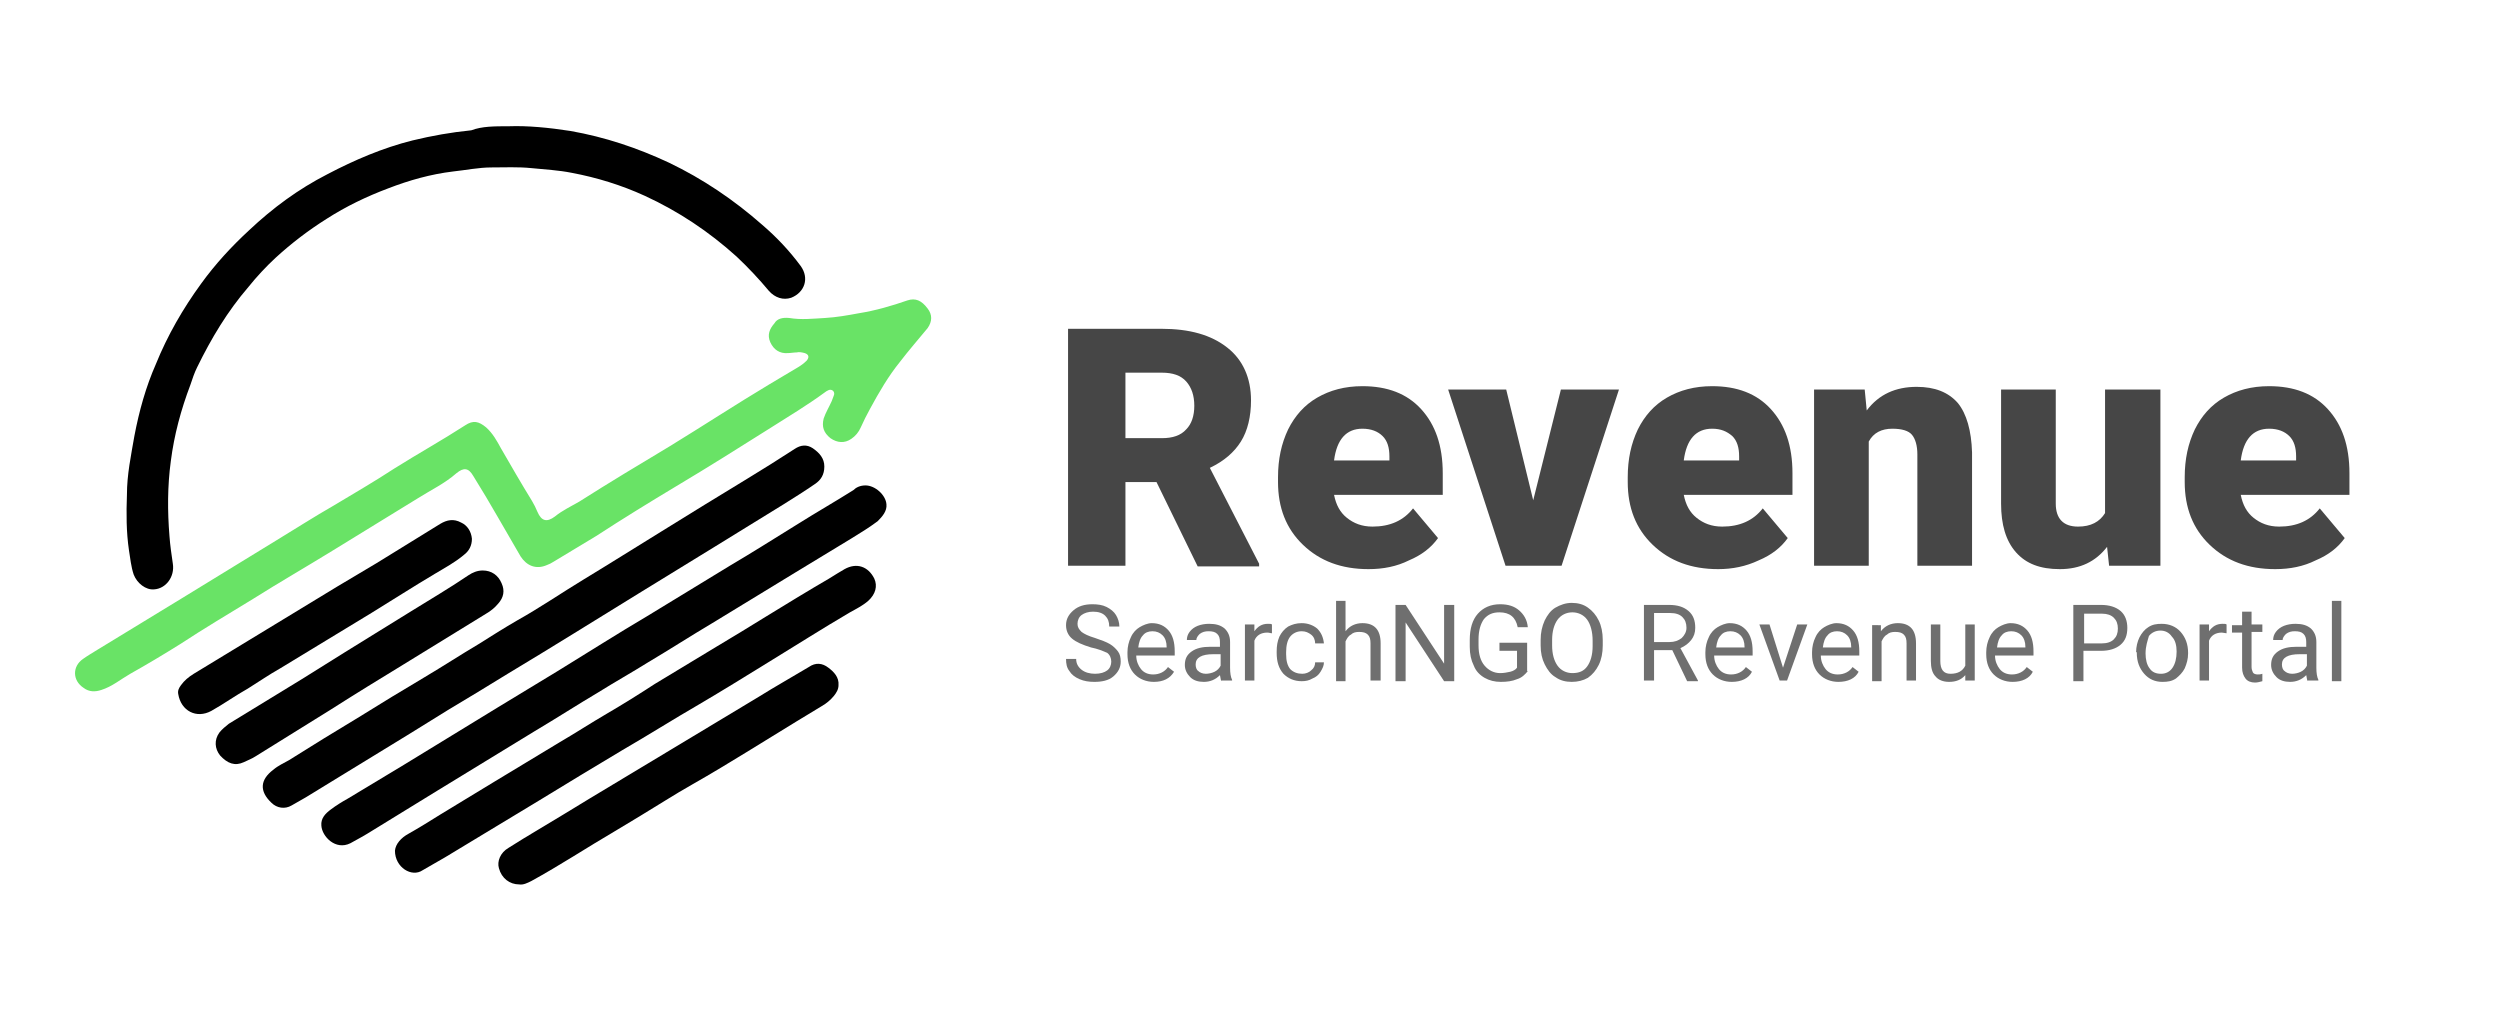 <?xml version="1.0" encoding="utf-8"?>
<!-- Generator: Adobe Illustrator 25.3.0, SVG Export Plug-In . SVG Version: 6.00 Build 0)  -->
<svg version="1.1" id="Layer_1" xmlns="http://www.w3.org/2000/svg" xmlns:xlink="http://www.w3.org/1999/xlink" x="0px" y="0px"
	 viewBox="0 0 370.3 149.7" style="enable-background:new 0 0 370.3 149.7;" xml:space="preserve">
<style type="text/css">
	.st0{fill:#69E366;}
	.st1{fill:#464646;}
	.st2{fill:#6F6F6F;}
</style>
<g>
	<path class="st0" d="M116.9,47.1c1.8,0.3,3.5,0.1,5.3,0c1.7-0.1,3.4-0.4,5-0.7c2.5-0.4,4.9-1.1,7.2-1.9c1.2-0.4,2.1,0,3,1.2
		c0.7,0.9,0.7,1.9,0,2.9c-1.4,1.7-2.8,3.3-4.1,5c-1.7,2.1-3.1,4.5-4.4,6.9c-0.5,0.9-1,1.9-1.4,2.8c-0.3,0.7-0.8,1.3-1.4,1.7
		c-1,0.7-2.1,0.6-3.1-0.1c-1-0.8-1.3-1.7-1-2.9c0.3-0.9,0.8-1.7,1.2-2.6c0.1-0.3,0.2-0.5,0.3-0.8c0.1-0.2,0.1-0.5-0.1-0.7
		c-0.2-0.2-0.5-0.2-0.7-0.1c-0.2,0.1-0.4,0.2-0.5,0.3c-2.6,1.9-5.4,3.6-8.1,5.3c-4.6,2.9-9.2,5.8-13.9,8.6c-4,2.4-7.9,4.8-11.9,7.4
		c-2.1,1.3-4.2,2.5-6.3,3.8c-0.3,0.2-0.7,0.4-1,0.5c-1.6,0.7-3,0.1-3.9-1.3c-1.1-1.9-2.2-3.8-3.3-5.7c-1.2-2.1-2.4-4.1-3.7-6.2
		c-0.7-1.2-1.4-1.3-2.5-0.4c-1.7,1.5-3.8,2.5-5.7,3.7c-4.2,2.6-8.5,5.2-12.7,7.8c-3.9,2.4-7.9,4.7-11.7,7.1
		c-3.6,2.2-7.3,4.4-10.8,6.7c-2.4,1.5-4.9,3-7.4,4.4c-1.4,0.8-2.7,1.9-4.3,2.4c-0.9,0.3-1.8,0.3-2.6-0.3c-1.7-1.1-1.7-3.2-0.1-4.3
		c0.7-0.5,1.4-0.9,2.2-1.4c4.1-2.5,8.2-5,12.3-7.5c4.7-2.9,9.5-5.8,14.2-8.7c2.8-1.7,5.6-3.5,8.4-5.1c3-1.8,6.1-3.6,9-5.5
		c3.5-2.2,7.1-4.2,10.5-6.4c1.2-0.8,2-0.6,3.1,0.3c1,0.9,1.6,2,2.2,3.1c1.5,2.6,3,5.2,4.6,7.8c0.3,0.5,0.6,1.1,0.8,1.6
		c0.6,1.4,1.4,1.6,2.6,0.7c1.1-0.9,2.4-1.5,3.6-2.2c4.4-2.8,8.9-5.5,13.4-8.2c4.9-3,9.8-6.2,14.8-9.2c1.4-0.8,2.8-1.7,4.2-2.5
		c0.5-0.3,0.9-0.6,1.3-1c0.4-0.5,0.3-0.9-0.3-1.1c-0.4-0.1-0.8-0.2-1.2-0.1c-0.4,0-0.9,0.1-1.3,0.1c-1.2,0.1-2.1-0.5-2.6-1.6
		c-0.5-1.1-0.1-2,0.6-2.8C115.1,47.2,115.9,47,116.9,47.1z"/>
	<path d="M75.4,18.7c2.7-0.1,5.9,0.2,9.1,0.7c5.1,0.9,9.9,2.5,14.6,4.7c5,2.4,9.6,5.5,13.8,9.2c2.1,1.8,4,3.8,5.7,6.1
		c1.3,1.8,0.6,3.9-1.4,4.7c-1.2,0.4-2.4,0-3.3-1c-1.5-1.8-3.1-3.5-4.8-5.1c-4.1-3.7-8.6-6.7-13.6-9c-3.5-1.6-7.1-2.7-10.8-3.4
		c-2-0.4-4-0.5-6-0.7c-2-0.2-3.9-0.1-5.9-0.1c-1.9,0-3.8,0.4-5.7,0.6c-3.3,0.4-6.5,1.3-9.6,2.5c-3.2,1.2-6.3,2.7-9.1,4.5
		c-2.7,1.7-5.2,3.6-7.6,5.8c-1.4,1.3-2.8,2.8-4,4.3c-3.1,3.6-5.5,7.6-7.6,11.9c-0.4,0.8-0.7,1.7-1,2.6c-1.4,3.7-2.4,7.4-2.9,11.3
		c-0.5,3.7-0.5,7.4-0.2,11.1c0.1,1.4,0.3,2.7,0.5,4.1c0.3,1.9-1,3.7-2.8,3.8c-1.2,0.1-2.5-0.9-3-2.2c-0.4-1.2-0.5-2.4-0.7-3.6
		c-0.4-2.7-0.4-5.5-0.3-8.2c0-3,0.6-5.8,1.1-8.7c0.7-3.7,1.7-7.3,3.2-10.7c1.7-4.2,4-8.2,6.7-11.9c2.1-2.9,4.5-5.5,7.1-7.9
		c3.5-3.3,7.3-6.1,11.6-8.3c4-2.1,8.2-3.9,12.6-5c2.9-0.7,5.7-1.2,8.7-1.5C71.4,18.7,73.2,18.7,75.4,18.7z"/>
	<path d="M128.2,71.9c1.4,0,3,1.4,3.1,2.8c0.1,1-0.6,1.8-1.3,2.5c-1.2,0.9-2.5,1.7-3.8,2.5c-2.8,1.7-5.6,3.4-8.4,5.1
		c-4.1,2.5-8.2,5-12.3,7.5c-3.2,1.9-6.3,3.9-9.5,5.8c-2.4,1.5-4.9,2.9-7.3,4.4c-3.2,1.9-6.3,3.9-9.5,5.8c-4.8,2.9-9.6,5.9-14.4,8.8
		c-3.2,2-6.4,3.9-9.6,5.9c-1.1,0.7-2.2,1.3-3.3,1.9c-2.2,1.1-4.2-1-4.3-2.6c-0.1-1.1,0.6-1.8,1.4-2.4c0.8-0.6,1.6-1.1,2.5-1.6
		c2.8-1.7,5.5-3.3,8.3-5c4.6-2.8,9.3-5.7,13.9-8.5c3-1.8,5.9-3.6,8.9-5.4c4.4-2.7,8.8-5.5,13.2-8.1c4.1-2.5,8.2-5,12.3-7.5
		c3.4-2,6.7-4.1,10.1-6.2c2.7-1.7,5.5-3.3,8.2-5C126.8,72.2,127.4,71.9,128.2,71.9z"/>
	<path d="M122.1,69.1c0,1.2-0.5,2-1.4,2.6c-1.6,1.1-3.2,2.1-4.8,3.1c-3.3,2-6.6,4.1-9.9,6.1c-3.8,2.3-7.6,4.7-11.4,7
		c-6.5,4-12.9,8-19.4,11.9c-2.9,1.8-5.9,3.6-8.9,5.4c-3.7,2.3-7.4,4.6-11.2,6.9c-3.3,2-6.5,4-9.8,6c-0.7,0.4-1.4,0.8-2.1,1.2
		c-1,0.6-2.2,0.4-3-0.4c-1.8-1.7-1.7-3.4,0.3-4.9c0.7-0.6,1.6-1,2.3-1.4c3.5-2.2,6.9-4.3,10.4-6.4c3.2-2,6.5-4,9.7-5.9
		c2.7-1.6,5.3-3.3,8-4.9c1.9-1.2,3.8-2.4,5.7-3.5c3.4-1.9,6.6-4.1,9.9-6.1c3.8-2.3,7.6-4.7,11.5-7.1c4.2-2.6,8.4-5.2,12.7-7.8
		c2.3-1.4,4.7-2.9,7-4.4c0.9-0.6,1.8-0.7,2.7-0.1C121.4,67.1,122.1,67.9,122.1,69.1z"/>
	<path d="M58.5,126c0.1-1,0.9-1.9,2-2.5c1.6-0.9,3.2-1.9,4.8-2.9c2.6-1.6,5.3-3.2,7.9-4.8c3.2-1.9,6.4-3.9,9.6-5.8
		c2.4-1.4,4.7-2.9,7.1-4.3c2.4-1.4,4.8-2.9,7.1-4.4c3-1.8,6.1-3.7,9.1-5.5c2.5-1.5,5-3,7.4-4.5c3.1-1.9,6.2-3.8,9.3-5.6
		c0.8-0.5,1.6-1,2.3-1.4c1.8-1,3.5-0.4,4.4,1.4c0.5,1.1,0.2,2.3-0.9,3.3c-0.8,0.7-1.8,1.2-2.7,1.7c-4.1,2.4-8,4.9-12.1,7.4
		c-3.4,2.1-6.8,4.2-10.2,6.2c-3.8,2.2-7.6,4.6-11.4,6.8c-4.2,2.5-8.3,5-12.4,7.5c-4.6,2.8-9.3,5.6-13.9,8.4
		c-1.1,0.6-2.2,1.3-3.3,1.9C61,130,58.5,128.5,58.5,126z"/>
	<path d="M76.9,131c-1.4,0-2.6-0.9-3-2.4c-0.3-1,0.2-2.3,1.4-3c1.4-0.9,2.9-1.8,4.4-2.7c2.5-1.5,5-3,7.6-4.6
		c4.8-2.9,9.5-5.7,14.3-8.6c3.6-2.2,7.2-4.3,10.8-6.5c2.4-1.5,4.9-2.9,7.4-4.4c1-0.7,2-0.6,2.9,0.1c0.8,0.6,1.6,1.4,1.5,2.6
		c0,0.6-0.3,1.1-0.7,1.6c-0.5,0.6-1.1,1.1-1.8,1.5c-5,3-9.9,6.1-14.9,9.1c-2.8,1.7-5.6,3.2-8.3,4.9c-2.4,1.5-4.9,3-7.4,4.5
		c-4.1,2.4-8.2,5.1-12.4,7.4C78.1,130.8,77.5,131.1,76.9,131z"/>
	<path d="M69.9,79.8c0,1-0.4,1.8-1.2,2.4c-1.3,1.1-2.8,1.9-4.3,2.8c-3.2,1.9-6.3,3.9-9.4,5.8c-4.5,2.7-9,5.5-13.5,8.2
		c-1.6,0.9-3.2,2-4.8,3c-1.8,1-3.6,2.3-5.4,3.3c-2.2,1.2-4.5,0-4.9-2.5c-0.1-0.5,0.1-0.9,0.4-1.3c0.5-0.7,1.1-1.2,1.9-1.7
		c5.1-3.1,10.2-6.2,15.3-9.3c3.9-2.4,7.9-4.8,11.8-7.1c3.1-1.9,6.3-3.9,9.4-5.8c1-0.6,2-0.8,3.1-0.2C69.2,77.8,69.8,78.7,69.9,79.8z
		"/>
	<path d="M71.5,84.5c1.3,0,2.3,0.7,2.8,1.9c0.5,1.1,0.3,2.1-0.5,3c-0.5,0.6-1.1,1.1-1.8,1.5c-4.1,2.5-8.1,5-12.2,7.5
		c-3.6,2.2-7.2,4.4-10.8,6.7c-3.7,2.3-7.4,4.6-11.1,6.9c-0.6,0.4-1.2,0.6-1.8,0.9c-1.3,0.6-2.4,0.2-3.5-1c-0.8-1-0.9-2.3-0.1-3.4
		c0.4-0.5,0.9-0.9,1.4-1.3c3.6-2.2,7.2-4.4,10.8-6.6c2.1-1.3,4.3-2.7,6.4-4c3.2-2,6.5-4,9.7-6c2.9-1.8,5.8-3.5,8.6-5.4
		C70,84.8,70.7,84.5,71.5,84.5z"/>
</g>
<g>
	<g>
		<path class="st1" d="M171.3,71.4h-4.6v12.4h-8.5V48.7h13.8c4.2,0,7.4,0.9,9.8,2.8c2.3,1.8,3.5,4.5,3.5,7.8c0,2.4-0.5,4.5-1.5,6.1
			c-1,1.6-2.5,2.9-4.6,3.9l7.3,14.2v0.4h-9.1L171.3,71.4z M166.7,64.9h5.4c1.6,0,2.8-0.4,3.6-1.3c0.8-0.8,1.2-2,1.2-3.5
			s-0.4-2.7-1.2-3.6c-0.8-0.9-2-1.3-3.6-1.3h-5.4V64.9z"/>
		<path class="st1" d="M202.7,84.3c-4,0-7.2-1.2-9.7-3.6s-3.7-5.5-3.7-9.3v-0.7c0-2.7,0.5-5,1.5-7.1c1-2,2.4-3.6,4.3-4.7
			c1.9-1.1,4.1-1.7,6.7-1.7c3.7,0,6.6,1.1,8.7,3.4s3.2,5.4,3.2,9.5v3.2h-16.1c0.3,1.5,0.9,2.6,1.9,3.4s2.2,1.3,3.8,1.3
			c2.6,0,4.6-0.9,6-2.7l3.7,4.4c-1,1.4-2.4,2.5-4.3,3.3C206.9,83.9,204.9,84.3,202.7,84.3z M201.8,63.5c-2.4,0-3.8,1.6-4.2,4.7h8.2
			v-0.6c0-1.3-0.3-2.3-1-3C204.1,63.9,203.1,63.5,201.8,63.5z"/>
		<path class="st1" d="M227.1,74.1l4.1-16.4h8.6l-8.5,26.1H223l-8.5-26.1h8.6L227.1,74.1z"/>
		<path class="st1" d="M254.5,84.3c-4,0-7.2-1.2-9.7-3.6s-3.7-5.5-3.7-9.3v-0.7c0-2.7,0.5-5,1.5-7.1c1-2,2.4-3.6,4.3-4.7
			c1.9-1.1,4.1-1.7,6.7-1.7c3.7,0,6.6,1.1,8.7,3.4s3.2,5.4,3.2,9.5v3.2h-16.1c0.3,1.5,0.9,2.6,1.9,3.4s2.2,1.3,3.8,1.3
			c2.6,0,4.6-0.9,6-2.7l3.7,4.4c-1,1.4-2.4,2.5-4.3,3.3C258.6,83.9,256.6,84.3,254.5,84.3z M253.6,63.5c-2.4,0-3.8,1.6-4.2,4.7h8.2
			v-0.6c0-1.3-0.3-2.3-1-3C255.8,63.9,254.9,63.5,253.6,63.5z"/>
		<path class="st1" d="M276.2,57.7l0.3,3.1c1.8-2.4,4.3-3.5,7.4-3.5c2.7,0,4.7,0.8,6.1,2.4c1.3,1.6,2,4.1,2.1,7.3v16.8h-8.1V67.3
			c0-1.3-0.3-2.3-0.8-2.9s-1.5-0.9-2.9-0.9c-1.6,0-2.8,0.6-3.5,1.9v18.4h-8.1V57.7H276.2z"/>
		<path class="st1" d="M312.1,81c-1.7,2.2-4,3.3-7,3.3c-2.9,0-5-0.8-6.5-2.5s-2.2-4.1-2.2-7.2V57.7h8.1v16.9c0,2.2,1.1,3.4,3.3,3.4
			c1.9,0,3.2-0.7,4-2V57.7h8.2v26.1h-7.6L312.1,81z"/>
		<path class="st1" d="M337,84.3c-4,0-7.2-1.2-9.7-3.6c-2.5-2.4-3.7-5.5-3.7-9.3v-0.7c0-2.7,0.5-5,1.5-7.1c1-2,2.4-3.6,4.3-4.7
			c1.9-1.1,4.1-1.7,6.7-1.7c3.7,0,6.6,1.1,8.7,3.4s3.2,5.4,3.2,9.5v3.2h-16.1c0.3,1.5,0.9,2.6,1.9,3.4s2.2,1.3,3.8,1.3
			c2.6,0,4.6-0.9,6-2.7l3.7,4.4c-1,1.4-2.4,2.5-4.3,3.3C341.2,83.9,339.2,84.3,337,84.3z M336.1,63.5c-2.4,0-3.8,1.6-4.2,4.7h8.2
			v-0.6c0-1.3-0.3-2.3-1-3C338.4,63.9,337.4,63.5,336.1,63.5z"/>
	</g>
	<g>
		<path class="st2" d="M161.6,95.9c-1.3-0.4-2.2-0.8-2.8-1.3c-0.6-0.5-0.9-1.2-0.9-2c0-0.9,0.4-1.6,1.1-2.2c0.7-0.6,1.6-0.9,2.8-0.9
			c0.8,0,1.5,0.1,2.1,0.4c0.6,0.3,1.1,0.7,1.4,1.2s0.5,1.1,0.5,1.7h-1.5c0-0.7-0.2-1.2-0.6-1.6c-0.4-0.4-1-0.6-1.8-0.6
			c-0.7,0-1.3,0.2-1.7,0.5c-0.4,0.3-0.6,0.8-0.6,1.3c0,0.5,0.2,0.8,0.6,1.2c0.4,0.3,1,0.6,2,0.9c0.9,0.3,1.7,0.6,2.2,0.9
			c0.5,0.3,0.9,0.7,1.2,1.1s0.4,0.9,0.4,1.5c0,0.9-0.4,1.6-1.1,2.2s-1.7,0.8-2.8,0.8c-0.8,0-1.5-0.1-2.2-0.4
			c-0.7-0.3-1.2-0.7-1.5-1.2c-0.4-0.5-0.5-1.1-0.5-1.8h1.5c0,0.7,0.3,1.2,0.8,1.6c0.5,0.4,1.2,0.6,2,0.6c0.8,0,1.4-0.2,1.8-0.5
			c0.4-0.3,0.6-0.8,0.6-1.3c0-0.5-0.2-1-0.6-1.3C163.3,96.4,162.6,96.1,161.6,95.9z"/>
		<path class="st2" d="M170.9,101c-1.1,0-2.1-0.4-2.8-1.1s-1.1-1.7-1.1-3v-0.3c0-0.8,0.2-1.6,0.5-2.2c0.3-0.7,0.8-1.2,1.3-1.5
			s1.2-0.6,1.8-0.6c1.1,0,1.9,0.4,2.5,1.1c0.6,0.7,0.9,1.7,0.9,3.1v0.6h-5.7c0,0.8,0.3,1.5,0.7,2s1,0.8,1.8,0.8
			c0.5,0,0.9-0.1,1.3-0.3s0.7-0.5,0.9-0.8l0.9,0.7C173.3,100.5,172.3,101,170.9,101z M170.7,93.5c-0.6,0-1.1,0.2-1.4,0.6
			c-0.4,0.4-0.6,1-0.7,1.8h4.2v-0.1c0-0.7-0.2-1.3-0.6-1.7S171.3,93.5,170.7,93.5z"/>
		<path class="st2" d="M180.9,100.9c-0.1-0.2-0.1-0.5-0.2-0.9c-0.7,0.7-1.5,1-2.4,1c-0.8,0-1.5-0.2-2-0.7s-0.8-1.1-0.8-1.8
			c0-0.9,0.3-1.5,1-2c0.7-0.5,1.6-0.7,2.8-0.7h1.4v-0.7c0-0.5-0.1-0.9-0.4-1.2c-0.3-0.3-0.7-0.4-1.3-0.4c-0.5,0-0.9,0.1-1.3,0.4
			c-0.3,0.3-0.5,0.6-0.5,0.9h-1.4c0-0.4,0.1-0.8,0.4-1.2c0.3-0.4,0.7-0.7,1.2-0.9c0.5-0.2,1.1-0.3,1.7-0.3c1,0,1.7,0.2,2.3,0.7
			c0.5,0.5,0.8,1.1,0.8,2v3.8c0,0.8,0.1,1.4,0.3,1.8v0.1H180.9z M178.6,99.8c0.4,0,0.9-0.1,1.3-0.3c0.4-0.2,0.7-0.5,0.9-0.9v-1.7
			h-1.1c-1.7,0-2.6,0.5-2.6,1.5c0,0.4,0.1,0.8,0.4,1C177.7,99.6,178.1,99.8,178.6,99.8z"/>
		<path class="st2" d="M188.4,93.8c-0.2,0-0.4-0.1-0.7-0.1c-0.9,0-1.6,0.4-1.9,1.2v5.9h-1.4v-8.3h1.4l0,1c0.5-0.7,1.1-1.1,2-1.1
			c0.3,0,0.5,0,0.6,0.1V93.8z"/>
		<path class="st2" d="M192.9,99.8c0.5,0,1-0.2,1.3-0.5c0.4-0.3,0.6-0.7,0.6-1.2h1.3c0,0.5-0.2,0.9-0.5,1.4s-0.7,0.8-1.2,1
			c-0.5,0.3-1,0.4-1.6,0.4c-1.1,0-2-0.4-2.7-1.1c-0.7-0.8-1-1.8-1-3.1v-0.2c0-0.8,0.1-1.5,0.4-2.2c0.3-0.6,0.7-1.1,1.3-1.5
			c0.6-0.3,1.2-0.5,2-0.5c0.9,0,1.7,0.3,2.3,0.8c0.6,0.6,0.9,1.3,1,2.2h-1.3c0-0.5-0.2-1-0.6-1.3c-0.4-0.3-0.8-0.5-1.4-0.5
			c-0.7,0-1.3,0.3-1.7,0.8c-0.4,0.5-0.6,1.3-0.6,2.3v0.3c0,1,0.2,1.7,0.6,2.2C191.6,99.6,192.2,99.8,192.9,99.8z"/>
		<path class="st2" d="M199.3,93.5c0.6-0.8,1.5-1.2,2.5-1.2c1.8,0,2.7,1,2.7,3v5.5H203v-5.5c0-0.6-0.1-1-0.4-1.3
			c-0.3-0.3-0.7-0.4-1.3-0.4c-0.5,0-0.9,0.1-1.2,0.4c-0.4,0.2-0.6,0.6-0.8,1v5.9h-1.4V89h1.4V93.5z"/>
		<path class="st2" d="M215.4,100.9h-1.5l-5.7-8.7v8.7h-1.5V89.6h1.5l5.7,8.7v-8.7h1.5V100.9z"/>
		<path class="st2" d="M226.3,99.4c-0.4,0.5-0.9,1-1.6,1.2c-0.7,0.3-1.5,0.4-2.4,0.4c-0.9,0-1.7-0.2-2.4-0.6s-1.3-1-1.6-1.8
			c-0.4-0.8-0.6-1.7-0.6-2.8v-1c0-1.7,0.4-3,1.2-3.9s1.9-1.4,3.3-1.4c1.2,0,2.1,0.3,2.8,0.9c0.7,0.6,1.2,1.4,1.3,2.5h-1.5
			c-0.3-1.5-1.2-2.2-2.7-2.2c-1,0-1.7,0.3-2.3,1c-0.5,0.7-0.8,1.7-0.8,3v0.9c0,1.3,0.3,2.3,0.9,3c0.6,0.7,1.4,1.1,2.3,1.1
			c0.6,0,1-0.1,1.5-0.2c0.4-0.1,0.8-0.3,1-0.6v-2.5h-2.6v-1.2h4.1V99.4z"/>
		<path class="st2" d="M237.4,95.6c0,1.1-0.2,2.1-0.6,2.9s-0.9,1.4-1.6,1.9c-0.7,0.4-1.5,0.6-2.4,0.6c-0.9,0-1.7-0.2-2.4-0.7
			c-0.7-0.4-1.2-1.1-1.6-1.9c-0.4-0.8-0.6-1.7-0.6-2.8v-0.8c0-1.1,0.2-2,0.6-2.9c0.4-0.8,0.9-1.5,1.6-1.9c0.7-0.4,1.5-0.7,2.4-0.7
			c0.9,0,1.7,0.2,2.4,0.7s1.2,1.1,1.6,1.9s0.6,1.8,0.6,2.9V95.6z M235.9,94.9c0-1.3-0.3-2.4-0.8-3.1c-0.5-0.7-1.3-1.1-2.2-1.1
			c-0.9,0-1.7,0.4-2.2,1.1c-0.5,0.7-0.8,1.7-0.8,3v0.8c0,1.3,0.3,2.3,0.8,3c0.5,0.7,1.3,1.1,2.2,1.1c1,0,1.7-0.3,2.2-1
			s0.8-1.7,0.8-3V94.9z"/>
		<path class="st2" d="M247.7,96.3H245v4.5h-1.5V89.6h3.7c1.3,0,2.2,0.3,2.9,0.9s1,1.4,1,2.5c0,0.7-0.2,1.3-0.6,1.8
			c-0.4,0.5-0.9,0.9-1.6,1.2l2.6,4.8v0.1h-1.6L247.7,96.3z M245,95.1h2.3c0.7,0,1.3-0.2,1.8-0.6c0.4-0.4,0.7-0.9,0.7-1.5
			c0-0.7-0.2-1.2-0.6-1.6c-0.4-0.4-1-0.6-1.8-0.6H245V95.1z"/>
		<path class="st2" d="M256.5,101c-1.1,0-2.1-0.4-2.8-1.1s-1.1-1.7-1.1-3v-0.3c0-0.8,0.2-1.6,0.5-2.2c0.3-0.7,0.8-1.2,1.3-1.5
			s1.2-0.6,1.8-0.6c1.1,0,1.9,0.4,2.5,1.1c0.6,0.7,0.9,1.7,0.9,3.1v0.6h-5.7c0,0.8,0.3,1.5,0.7,2s1,0.8,1.8,0.8
			c0.5,0,0.9-0.1,1.3-0.3s0.7-0.5,0.9-0.8l0.9,0.7C259,100.5,257.9,101,256.5,101z M256.3,93.5c-0.6,0-1.1,0.2-1.4,0.6
			c-0.4,0.4-0.6,1-0.7,1.8h4.2v-0.1c0-0.7-0.2-1.3-0.6-1.7S256.9,93.5,256.3,93.5z"/>
		<path class="st2" d="M264.1,98.9l2.1-6.4h1.5l-3,8.3h-1.1l-3-8.3h1.5L264.1,98.9z"/>
		<path class="st2" d="M272.3,101c-1.1,0-2.1-0.4-2.8-1.1s-1.1-1.7-1.1-3v-0.3c0-0.8,0.2-1.6,0.5-2.2c0.3-0.7,0.8-1.2,1.3-1.5
			s1.2-0.6,1.8-0.6c1.1,0,1.9,0.4,2.5,1.1c0.6,0.7,0.9,1.7,0.9,3.1v0.6h-5.7c0,0.8,0.3,1.5,0.7,2s1,0.8,1.8,0.8
			c0.5,0,0.9-0.1,1.3-0.3s0.7-0.5,0.9-0.8l0.9,0.7C274.8,100.5,273.7,101,272.3,101z M272.1,93.5c-0.6,0-1.1,0.2-1.4,0.6
			c-0.4,0.4-0.6,1-0.7,1.8h4.2v-0.1c0-0.7-0.2-1.3-0.6-1.7S272.7,93.5,272.1,93.5z"/>
		<path class="st2" d="M278.6,92.5l0,1c0.6-0.8,1.5-1.2,2.5-1.2c1.8,0,2.7,1,2.7,3v5.5h-1.4v-5.5c0-0.6-0.1-1-0.4-1.3
			c-0.3-0.3-0.7-0.4-1.3-0.4c-0.5,0-0.9,0.1-1.2,0.4c-0.4,0.2-0.6,0.6-0.8,1v5.9h-1.4v-8.3H278.6z"/>
		<path class="st2" d="M291.1,100c-0.6,0.7-1.4,1-2.4,1c-0.9,0-1.6-0.3-2-0.8c-0.5-0.5-0.7-1.3-0.7-2.3v-5.4h1.4v5.4
			c0,1.3,0.5,1.9,1.5,1.9c1.1,0,1.8-0.4,2.2-1.2v-6.1h1.4v8.3h-1.4L291.1,100z"/>
		<path class="st2" d="M298.1,101c-1.1,0-2.1-0.4-2.8-1.1s-1.1-1.7-1.1-3v-0.3c0-0.8,0.2-1.6,0.5-2.2c0.3-0.7,0.8-1.2,1.3-1.5
			s1.2-0.6,1.8-0.6c1.1,0,1.9,0.4,2.5,1.1s0.9,1.7,0.9,3.1v0.6h-5.7c0,0.8,0.3,1.5,0.7,2s1,0.8,1.8,0.8c0.5,0,0.9-0.1,1.3-0.3
			c0.4-0.2,0.7-0.5,0.9-0.8l0.9,0.7C300.6,100.5,299.5,101,298.1,101z M297.9,93.5c-0.6,0-1.1,0.2-1.4,0.6c-0.4,0.4-0.6,1-0.7,1.8
			h4.2v-0.1c0-0.7-0.2-1.3-0.6-1.7S298.5,93.5,297.9,93.5z"/>
		<path class="st2" d="M308.6,96.5v4.4h-1.5V89.6h4.1c1.2,0,2.2,0.3,2.9,0.9c0.7,0.6,1,1.5,1,2.5c0,1.1-0.3,1.9-1,2.5
			c-0.7,0.6-1.7,0.9-2.9,0.9H308.6z M308.6,95.3h2.7c0.8,0,1.4-0.2,1.8-0.6c0.4-0.4,0.6-0.9,0.6-1.6c0-0.7-0.2-1.2-0.6-1.6
			c-0.4-0.4-1-0.6-1.7-0.6h-2.7V95.3z"/>
		<path class="st2" d="M316.4,96.6c0-0.8,0.2-1.6,0.5-2.2s0.8-1.2,1.3-1.5c0.6-0.4,1.2-0.5,2-0.5c1.1,0,2.1,0.4,2.8,1.2
			c0.7,0.8,1.1,1.8,1.1,3.1v0.1c0,0.8-0.2,1.5-0.5,2.2c-0.3,0.6-0.8,1.1-1.3,1.5c-0.6,0.4-1.2,0.5-2,0.5c-1.1,0-2-0.4-2.7-1.2
			c-0.7-0.8-1.1-1.8-1.1-3.1V96.6z M317.8,96.8c0,0.9,0.2,1.7,0.6,2.2c0.4,0.6,1,0.8,1.7,0.8c0.7,0,1.3-0.3,1.7-0.9
			c0.4-0.6,0.6-1.4,0.6-2.4c0-0.9-0.2-1.7-0.7-2.2c-0.4-0.6-1-0.9-1.7-0.9c-0.7,0-1.3,0.3-1.7,0.8C318.1,94.9,317.8,95.7,317.8,96.8
			z"/>
		<path class="st2" d="M329.8,93.8c-0.2,0-0.5-0.1-0.7-0.1c-0.9,0-1.6,0.4-1.9,1.2v5.9h-1.4v-8.3h1.4l0,1c0.5-0.7,1.1-1.1,2-1.1
			c0.3,0,0.5,0,0.6,0.1V93.8z"/>
		<path class="st2" d="M333.5,90.5v2h1.6v1.1h-1.6v5.2c0,0.3,0.1,0.6,0.2,0.8c0.1,0.2,0.4,0.3,0.7,0.3c0.2,0,0.4,0,0.7-0.1v1.1
			c-0.4,0.1-0.7,0.2-1.1,0.2c-0.6,0-1.1-0.2-1.4-0.6c-0.3-0.4-0.5-0.9-0.5-1.6v-5.2h-1.5v-1.1h1.5v-2H333.5z"/>
		<path class="st2" d="M341.8,100.9c-0.1-0.2-0.1-0.5-0.2-0.9c-0.7,0.7-1.5,1-2.4,1c-0.8,0-1.5-0.2-2-0.7s-0.8-1.1-0.8-1.8
			c0-0.9,0.3-1.5,1-2c0.7-0.5,1.6-0.7,2.8-0.7h1.4v-0.7c0-0.5-0.1-0.9-0.4-1.2s-0.7-0.4-1.3-0.4c-0.5,0-0.9,0.1-1.3,0.4
			c-0.3,0.3-0.5,0.6-0.5,0.9h-1.4c0-0.4,0.1-0.8,0.4-1.2c0.3-0.4,0.7-0.7,1.2-0.9c0.5-0.2,1.1-0.3,1.7-0.3c1,0,1.7,0.2,2.3,0.7
			c0.5,0.5,0.8,1.1,0.8,2v3.8c0,0.8,0.1,1.4,0.3,1.8v0.1H341.8z M339.5,99.8c0.4,0,0.9-0.1,1.3-0.3c0.4-0.2,0.7-0.5,0.9-0.9v-1.7
			h-1.1c-1.7,0-2.6,0.5-2.6,1.5c0,0.4,0.1,0.8,0.4,1C338.6,99.6,339,99.8,339.5,99.8z"/>
		<path class="st2" d="M346.8,100.9h-1.4V89h1.4V100.9z"/>
	</g>
</g>
</svg>
